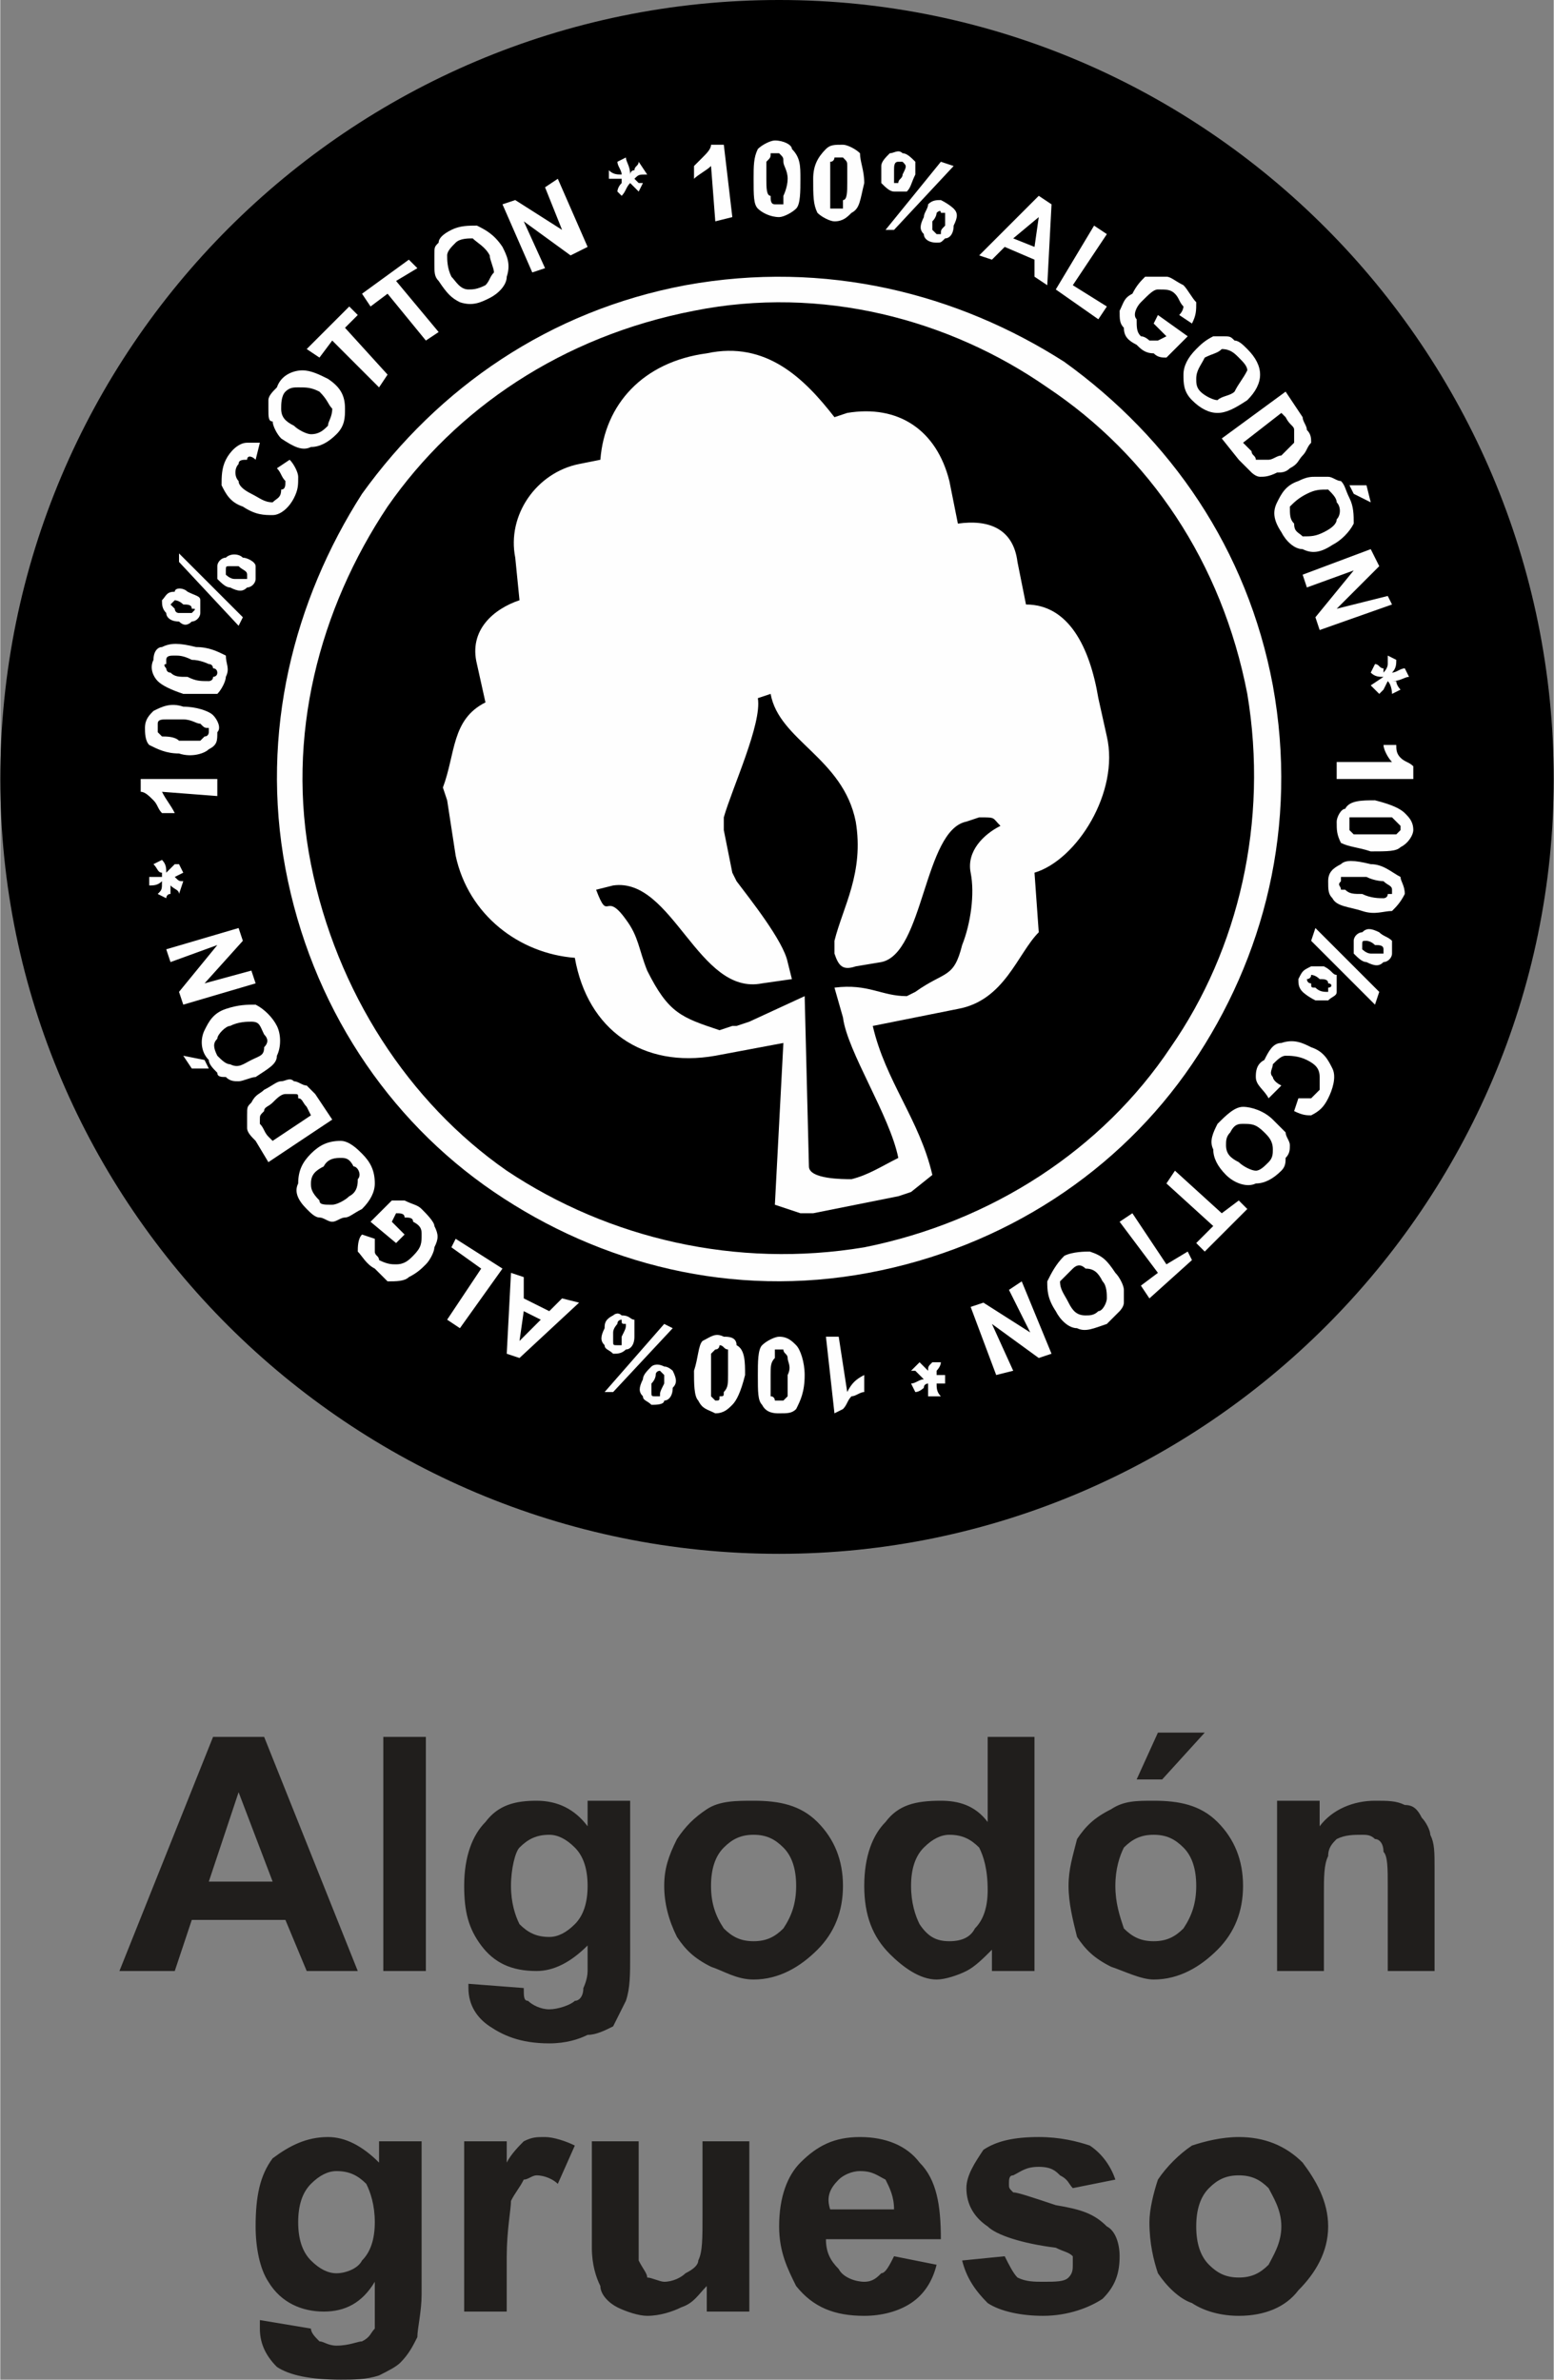 <?xml version="1.0" encoding="UTF-8"?>
<!DOCTYPE svg PUBLIC "-//W3C//DTD SVG 1.1//EN" "http://www.w3.org/Graphics/SVG/1.1/DTD/svg11.dtd">
<!-- Creator: CorelDRAW X7 -->
<svg xmlns="http://www.w3.org/2000/svg" xml:space="preserve" width="10mm" height="15.31mm" version="1.1" style="shape-rendering:geometricPrecision; text-rendering:geometricPrecision; image-rendering:optimizeQuality; fill-rule:evenodd; clip-rule:evenodd"
viewBox="0 0 365 559"
 xmlns:xlink="http://www.w3.org/1999/xlink">
 <rect x="0" y="0" width="365" height="559" fill="#808080" stroke="none"/>
 <defs>
  <style type="text/css">
   <![CDATA[
    .fil0 {fill:black}
    .fil2 {fill:#FEFEFE}
    .fil1 {fill:#201E1C;fill-rule:nonzero}
   ]]>
  </style>
 </defs>
 <g id="Capa_x0020_1">
  <g id="_1037780928">
   <path class="fil0" d="M183 365c-101,0 -183,-82 -183,-182 0,-101 82,-183 183,-183 100,0 182,82 182,183 0,100 -82,182 -182,182z"/>
   <path class="fil1" d="M84 463l-12 0 -5 -12 -22 0 -4 12 -13 0 22 -55 12 0 22 55zm-20 -21l-8 -21 -7 21 15 0zm26 21l0 -55 10 0 0 55 -10 0zm20 3l13 1c0,2 0,3 1,3 1,1 3,2 5,2 2,0 5,-1 6,-2 1,0 2,-1 2,-3 0,0 1,-2 1,-4l0 -6c-4,4 -8,6 -12,6 -6,0 -10,-2 -13,-6 -3,-4 -4,-8 -4,-14 0,-7 2,-12 5,-15 3,-4 7,-5 12,-5 5,0 9,2 12,6l0 -6 10 0 0 36c0,5 0,8 -1,11 -1,2 -2,4 -3,6 -2,1 -4,2 -6,2 -2,1 -5,2 -9,2 -7,0 -11,-2 -14,-4 -3,-2 -5,-5 -5,-9 0,0 0,-1 0,-1zm10 -23c0,4 1,7 2,9 2,2 4,3 7,3 2,0 4,-1 6,-3 2,-2 3,-5 3,-9 0,-4 -1,-7 -3,-9 -2,-2 -4,-3 -6,-3 -3,0 -5,1 -7,3 -1,1 -2,5 -2,9zm36 0c0,-4 1,-7 3,-11 2,-3 4,-5 7,-7 3,-2 7,-2 11,-2 6,0 11,1 15,5 4,4 6,9 6,15 0,6 -2,11 -6,15 -4,4 -9,7 -15,7 -4,0 -7,-2 -10,-3 -4,-2 -6,-4 -8,-7 -2,-4 -3,-8 -3,-12zm11 0c0,4 1,7 3,10 2,2 4,3 7,3 3,0 5,-1 7,-3 2,-3 3,-6 3,-10 0,-4 -1,-7 -3,-9 -2,-2 -4,-3 -7,-3 -3,0 -5,1 -7,3 -2,2 -3,5 -3,9zm76 20l-10 0 0 -5c-2,2 -4,4 -6,5 -2,1 -5,2 -7,2 -4,0 -8,-3 -11,-6 -4,-4 -6,-9 -6,-16 0,-7 2,-12 5,-15 3,-4 7,-5 13,-5 4,0 8,1 11,5l0 -20 11 0 0 55zm-29 -20c0,4 1,7 2,9 2,3 4,4 7,4 3,0 5,-1 6,-3 2,-2 3,-5 3,-9 0,-5 -1,-8 -2,-10 -2,-2 -4,-3 -7,-3 -2,0 -4,1 -6,3 -2,2 -3,5 -3,9zm37 0c0,-4 1,-7 2,-11 2,-3 4,-5 8,-7 3,-2 6,-2 10,-2 6,0 11,1 15,5 4,4 6,9 6,15 0,6 -2,11 -6,15 -4,4 -9,7 -15,7 -3,0 -7,-2 -10,-3 -4,-2 -6,-4 -8,-7 -1,-4 -2,-8 -2,-12zm11 0c0,4 1,7 2,10 2,2 4,3 7,3 3,0 5,-1 7,-3 2,-3 3,-6 3,-10 0,-4 -1,-7 -3,-9 -2,-2 -4,-3 -7,-3 -3,0 -5,1 -7,3 -1,2 -2,5 -2,9zm5 -25l5 -11 11 0 -10 11 -6 0zm70 45l-11 0 0 -20c0,-4 0,-7 -1,-8 0,-2 -1,-3 -2,-3 -1,-1 -2,-1 -3,-1 -2,0 -4,0 -6,1 -1,1 -2,2 -2,4 -1,2 -1,5 -1,9l0 18 -11 0 0 -40 10 0 0 6c3,-4 8,-6 13,-6 3,0 5,0 7,1 2,0 3,1 4,3 1,1 2,3 2,4 1,2 1,4 1,8l0 24zm-276 82l12 2c0,1 1,2 2,3 1,0 2,1 4,1 3,0 5,-1 6,-1 2,-1 2,-2 3,-3 0,-1 0,-2 0,-5l0 -6c-3,5 -7,7 -12,7 -5,0 -10,-2 -13,-7 -2,-3 -3,-8 -3,-13 0,-7 1,-12 4,-16 4,-3 8,-5 13,-5 4,0 8,2 12,6l0 -5 10 0 0 36c0,4 -1,8 -1,10 -1,2 -2,4 -4,6 -1,1 -3,2 -5,3 -3,1 -6,1 -9,1 -7,0 -12,-1 -15,-3 -3,-3 -4,-6 -4,-9 0,-1 0,-1 0,-2zm9 -23c0,4 1,7 3,9 2,2 4,3 6,3 2,0 5,-1 6,-3 2,-2 3,-5 3,-9 0,-4 -1,-7 -2,-9 -2,-2 -4,-3 -7,-3 -2,0 -4,1 -6,3 -2,2 -3,5 -3,9zm49 21l-10 0 0 -40 10 0 0 5c1,-2 3,-4 4,-5 2,-1 3,-1 5,-1 2,0 5,1 7,2l-4 9c-1,-1 -3,-2 -5,-2 -1,0 -2,1 -3,1 -1,2 -2,3 -3,5 0,2 -1,7 -1,13l0 13zm47 0l0 -6c-2,2 -3,4 -6,5 -2,1 -5,2 -8,2 -2,0 -5,-1 -7,-2 -2,-1 -4,-3 -4,-5 -1,-2 -2,-5 -2,-9l0 -25 11 0 0 18c0,6 0,9 0,10 1,2 2,3 2,4 1,0 3,1 4,1 2,0 4,-1 5,-2 2,-1 3,-2 3,-3 1,-2 1,-5 1,-11l0 -17 11 0 0 40 -10 0zm44 -13l10 2c-1,4 -3,7 -6,9 -3,2 -7,3 -11,3 -7,0 -12,-2 -16,-7 -2,-4 -4,-8 -4,-14 0,-7 2,-12 5,-15 4,-4 8,-6 14,-6 6,0 11,2 14,6 4,4 5,10 5,18l-27 0c0,3 1,5 3,7 1,2 4,3 6,3 2,0 3,-1 4,-2 1,0 2,-2 3,-4zm0 -11c0,-3 -1,-5 -2,-7 -2,-1 -3,-2 -6,-2 -2,0 -4,1 -5,2 -2,2 -3,4 -2,7l15 0zm16 12l10 -1c1,2 2,4 3,5 2,1 4,1 6,1 3,0 5,0 6,-1 1,-1 1,-2 1,-3 0,-1 0,-2 0,-2 -1,-1 -2,-1 -4,-2 -8,-1 -14,-3 -16,-5 -3,-2 -5,-5 -5,-9 0,-3 2,-6 4,-9 3,-2 7,-3 13,-3 5,0 9,1 12,2 3,2 5,5 6,8l-10 2c-1,-1 -1,-2 -3,-3 -1,-1 -2,-2 -5,-2 -3,0 -4,1 -6,2 -1,0 -1,1 -1,2 0,1 0,1 1,2 1,0 4,1 10,3 6,1 9,2 12,5 2,1 3,4 3,7 0,4 -1,7 -4,10 -3,2 -8,4 -14,4 -5,0 -10,-1 -13,-3 -3,-3 -5,-6 -6,-10zm44 -9c0,-3 1,-7 2,-10 2,-3 5,-6 8,-8 3,-1 7,-2 11,-2 6,0 11,2 15,6 3,4 6,9 6,15 0,6 -3,11 -7,15 -3,4 -8,6 -14,6 -4,0 -8,-1 -11,-3 -3,-1 -6,-4 -8,-7 -1,-3 -2,-7 -2,-12zm11 1c0,4 1,7 3,9 2,2 4,3 7,3 3,0 5,-1 7,-3 1,-2 3,-5 3,-9 0,-4 -2,-7 -3,-9 -2,-2 -4,-3 -7,-3 -3,0 -5,1 -7,3 -2,2 -3,5 -3,9z"/>
   <g>
    <path class="fil2" d="M161 67l0 0 0 0c33,-6 64,2 89,18 25,18 43,44 49,76l0 0 0 0 0 0 0 0c6,33 -2,64 -19,89 -17,25 -44,43 -76,49l0 0 0 0 0 0 0 0c-32,6 -63,-2 -88,-19 -25,-17 -43,-44 -49,-76l0 0 0 0 0 0 0 0c-6,-32 2,-63 18,-88 18,-25 44,-43 76,-49l0 0 0 0zm2 6l0 0 0 0 0 0 0 0c-31,6 -56,23 -72,46 -16,24 -24,54 -18,84l0 0 0 0 0 0 0 0c6,30 23,56 46,72 24,16 54,23 84,18l0 0 0 0 0 0 0 0c30,-6 56,-23 72,-47 16,-23 23,-53 18,-83l0 0 0 0 0 0 0 0c-6,-31 -23,-56 -47,-72 -23,-16 -53,-24 -83,-18z"/>
    <path class="fil2" d="M219 320l2 0c0,1 -1,2 -1,2 0,1 0,1 0,1 0,0 0,0 1,0 1,0 1,0 1,0l0 2c-1,0 -2,0 -2,0 0,1 0,2 1,3l-3 0c0,0 0,-1 0,-3 0,0 -1,0 -1,1 0,0 -1,1 -2,1l-1 -2c1,0 2,-1 3,-1l-2 -2c0,0 -1,0 -1,0l2 -2 2 2c0,-1 0,-1 1,-2zm21 -19l7 17 -3 1 -11 -8 5 11 -4 1 -6 -16 3 -1 11 7 -5 -10 3 -2zm19 0c-1,-2 -2,-3 -4,-3 -1,-1 -2,-1 -3,0 -1,1 -2,2 -3,3 0,2 1,3 2,5 1,2 2,3 4,3 1,0 2,0 3,-1 1,0 2,-2 2,-3 0,-1 0,-3 -1,-4zm3 -2c1,1 2,3 2,4 0,1 0,2 0,3 0,1 -1,2 -1,2 -1,1 -2,2 -3,3 -3,1 -5,2 -7,1 -2,0 -4,-2 -5,-4 -2,-3 -2,-5 -2,-7 1,-2 2,-4 4,-6 2,-1 5,-1 6,-1 3,1 4,2 6,5zm4 -14l8 12 5 -3 1 2 -10 9 -2 -3 4 -3 -9 -12 3 -2zm10 -10l11 10 4 -3 2 2 -10 10 -2 -2 4 -4 -11 -10 2 -3zm21 -9c-2,-2 -3,-2 -5,-2 -1,0 -2,0 -3,2 -1,1 -1,2 -1,3 0,2 1,3 3,4 1,1 3,2 4,2 1,0 2,-1 3,-2 1,-1 1,-2 1,-3 0,-2 -1,-3 -2,-4zm2 -3c1,1 2,2 3,3 0,1 1,2 1,3 0,1 0,2 -1,3 0,1 0,2 -1,3 -2,2 -4,3 -6,3 -2,1 -5,0 -7,-2 -2,-2 -3,-4 -3,-6 -1,-2 0,-4 1,-6 2,-2 4,-4 6,-4 2,0 5,1 7,3zm2 -8l-3 3c-1,-2 -3,-3 -3,-5 0,-1 0,-3 2,-4 1,-2 2,-4 4,-4 3,-1 5,0 7,1 3,1 4,3 5,5 1,2 0,5 -1,7 -1,2 -2,3 -4,4 -1,0 -2,0 -4,-1l1 -3c1,0 2,0 3,0 1,-1 1,-1 2,-2 0,-1 0,-2 0,-3 0,-2 -1,-3 -3,-4 -2,-1 -4,-1 -5,-1 -1,0 -2,1 -3,2 0,1 -1,2 0,3 0,0 0,1 2,2zm9 -25c-1,-1 -2,-1 -2,-1 0,1 -1,1 -1,1 0,0 0,1 1,1 0,1 0,1 1,1 1,1 2,1 3,1 0,-1 0,-1 0,-1 1,0 1,-1 0,-1 0,-1 -1,-1 -2,-1zm1 -3c2,1 2,2 3,2 0,1 0,2 0,4 0,1 -1,1 -2,2 -1,0 -2,0 -3,0 -2,-1 -3,-2 -3,-2 -1,-1 -1,-2 -1,-3 1,-2 1,-2 3,-3 0,0 2,0 3,0zm-3 -6l1 -3 15 15 -1 3 -15 -15zm15 1c-1,-1 -2,-1 -2,-1 -1,0 -1,0 -1,1 0,0 0,0 0,1 0,0 1,1 2,1 1,0 2,0 2,0 1,0 1,0 1,0 0,-1 0,-1 0,-1 0,-1 -1,-1 -2,-1zm1 -3c1,1 2,1 3,2 0,1 0,2 0,3 0,1 -1,2 -2,2 -1,1 -2,1 -4,0 -1,0 -2,-1 -3,-2 0,0 0,-2 0,-3 0,-1 1,-2 2,-2 1,-1 2,-1 4,0zm3 -9c0,-1 0,-1 0,-1 0,-1 -1,-1 -2,-2 0,0 -2,0 -4,-1 -2,0 -3,0 -4,0 -1,0 -1,0 -2,0 0,0 0,1 0,1 -1,1 0,1 0,2 0,0 1,0 1,0 1,1 2,1 4,1 2,1 4,1 5,1 0,0 1,0 1,-1 1,0 1,0 1,0zm3 0c-1,2 -2,3 -3,4 -2,0 -4,1 -7,0 -3,-1 -6,-1 -7,-3 -1,-1 -1,-2 -1,-4 0,-2 1,-3 3,-4 1,-1 3,-1 7,0 3,0 5,2 7,3 0,1 1,2 1,4zm-1 -15c0,-1 0,-1 0,-1 -1,-1 -1,-1 -2,-2 0,0 -2,0 -4,0 -2,0 -3,0 -5,0 0,0 -1,0 -1,0 0,1 0,1 0,2 0,0 0,0 0,1 0,0 0,0 1,1 1,0 3,0 4,0 3,0 4,0 5,0 1,0 1,0 1,0 1,-1 1,-1 1,-1zm3 0c0,1 -1,3 -3,4 -1,1 -3,1 -7,1 -3,-1 -5,-1 -7,-2 -1,-2 -1,-3 -1,-5 0,-1 1,-3 2,-3 1,-2 4,-2 7,-2 4,1 6,2 7,3 1,1 2,2 2,4zm-18 -12l0 -4 13 0c-1,-1 -2,-3 -2,-4l3 0c0,1 0,2 1,3 1,1 2,1 3,2l0 3 -18 0zm8 -25l1 -2c1,0 1,1 2,1 0,1 0,1 0,1 0,0 1,-1 1,-2 0,-1 0,-1 0,-2l2 1c0,1 0,2 -1,3 1,0 2,-1 3,-1l1 2c-1,0 -2,1 -4,1 1,0 1,0 1,0 0,1 1,2 1,2l-2 1c0,0 0,-2 -1,-3l-1 2c-1,1 -1,1 -1,1l-2 -2 3 -2c-1,0 -2,0 -3,-1zm-16 -23l16 -6 2 4 -10 10 12 -3 1 2 -17 6 -1 -3 9 -11 -11 4 -1 -3zm11 -21l4 0 1 4 -4 -2 -1 -2zm-10 2c-2,1 -3,2 -4,3 0,2 0,3 1,4 0,2 1,2 2,3 2,0 3,0 5,-1 2,-1 3,-2 3,-3 1,-1 1,-3 0,-4 0,-1 -1,-2 -2,-3 -2,0 -3,0 -5,1zm-2 -3c2,-1 3,-1 4,-1 1,0 3,0 3,0 1,0 2,1 3,1 1,1 1,2 2,4 1,2 1,4 1,6 -1,2 -3,4 -5,5 -3,2 -5,2 -7,1 -2,0 -4,-2 -5,-4 -2,-3 -2,-5 -1,-7 1,-2 2,-4 5,-5zm-4 -16l-9 7 2 2c0,1 1,1 1,2 0,0 1,0 1,0 1,0 2,0 2,0 1,0 2,-1 3,-1 1,-1 2,-2 3,-3 0,0 0,-1 0,-1 0,-1 0,-1 0,-2 0,-1 -1,-1 -2,-3l-1 -1zm1 -5l4 6c0,1 1,2 1,3 1,1 1,2 1,3 -1,1 -1,2 -2,3 -1,1 -1,2 -3,3 -1,1 -2,1 -3,1 -2,1 -3,1 -4,1 -1,0 -2,-1 -2,-1 -1,-1 -2,-2 -3,-3l-4 -5 15 -11zm-19 -8c-1,2 -2,3 -2,5 0,1 0,2 1,3 1,1 3,2 4,2 1,-1 3,-1 4,-2 1,-2 2,-3 3,-5 0,-1 -1,-2 -2,-3 -1,-1 -2,-2 -4,-2 -1,1 -2,1 -4,2zm-2 -2c1,-1 2,-2 4,-3 1,0 1,0 2,0 2,0 2,0 3,1 1,0 2,1 3,2 2,2 3,4 3,6 0,2 -1,4 -3,6 -3,2 -5,3 -7,3 -2,0 -4,-1 -6,-3 -2,-2 -2,-4 -2,-6 0,-2 1,-4 3,-6zm-10 -6l1 -2 7 5 -5 5c-1,0 -2,0 -3,-1 -2,0 -3,-1 -4,-2 -2,-1 -3,-2 -3,-4 -1,-1 -1,-2 -1,-4 1,-2 1,-3 3,-4 1,-2 2,-3 3,-4 2,0 3,0 5,0 1,0 2,1 4,2 1,1 2,3 3,4 0,2 0,3 -1,5l-3 -2c1,-1 1,-2 1,-2 -1,-1 -1,-2 -2,-3 -1,-1 -2,-1 -4,-1 -1,0 -2,1 -4,3 -1,1 -2,3 -1,4 0,2 0,3 1,4 1,0 2,1 2,1 1,0 2,0 2,0l2 -1 -3 -3zm-23 -8l9 -15 3 2 -8 12 8 5 -2 3 -10 -7zm-5 -10l1 -7 -6 5 5 2zm3 9l-3 -2 0 -4 -7 -3 -3 3 -3 -1 14 -14 3 2 -1 19zm-27 -15c0,1 0,2 0,2 0,0 1,1 1,1 0,0 0,0 1,0 0,-1 0,-1 1,-2 0,-2 0,-3 0,-3 0,0 -1,0 -1,0 0,-1 -1,0 -1,0 0,0 0,1 -1,2zm-2 -1c0,-1 1,-2 1,-3 1,-1 2,-1 3,-1 2,1 3,2 3,2 1,1 1,2 0,4 0,2 -1,3 -2,3 -1,1 -1,1 -2,1 -2,0 -3,-1 -3,-2 -1,-1 -1,-2 0,-4zm-7 3l-2 0 13 -16 3 1 -14 15zm0 -14c0,1 0,2 0,2 0,1 0,1 0,1 1,0 1,0 1,0 0,-1 1,-1 1,-2 1,-2 1,-2 0,-3 0,0 0,0 -1,0 0,0 0,0 0,0 -1,0 -1,1 -1,2zm-3 -1c0,-1 1,-2 2,-3 1,0 2,-1 3,0 1,0 2,1 3,2 0,0 0,2 0,3 -1,2 -1,3 -2,4 -1,0 -2,0 -3,0 -1,0 -2,-1 -3,-2 0,-1 0,-2 0,-4zm-10 -2c0,0 -1,0 -1,0 0,0 0,1 -1,1 0,1 0,3 0,5 0,2 0,3 0,4 0,1 0,1 0,2 1,0 1,0 1,0 1,0 1,0 2,0 0,0 0,-1 0,-2 1,0 1,-2 1,-4 0,-2 0,-3 0,-4 0,-1 0,-1 -1,-2 0,0 0,0 -1,0zm1 -3c1,0 3,1 4,2 0,2 1,4 1,7 -1,4 -1,6 -3,7 -1,1 -2,2 -4,2 -1,0 -3,-1 -4,-2 -1,-2 -1,-4 -1,-8 0,-3 1,-5 3,-7 1,-1 2,-1 4,-1zm-16 2c0,0 0,0 -1,0 0,1 0,1 -1,2 0,1 0,2 0,4 0,2 0,4 1,4 0,1 0,2 1,2 0,0 0,0 1,0 0,0 0,0 1,0 0,-1 0,-1 0,-2 0,0 1,-2 1,-4 0,-2 -1,-3 -1,-4 0,-1 0,-1 -1,-2 0,0 0,0 -1,0zm0 -3c2,0 4,1 4,2 2,2 2,4 2,7 0,3 0,6 -1,7 -1,1 -3,2 -4,2 -2,0 -4,-1 -5,-2 -1,-1 -1,-3 -1,-7 0,-3 0,-5 1,-7 1,-1 3,-2 4,-2zm-10 18l-4 1 -1 -13c-1,1 -3,2 -4,3l0 -3c0,0 1,-1 2,-2 1,-1 2,-2 2,-3l3 0 2 17zm-26 -5l-1 -1c0,0 0,-1 1,-2 0,0 0,-1 0,-1 0,0 -1,0 -2,0 0,0 -1,0 -1,0l0 -2c1,1 2,1 3,1 0,-1 -1,-2 -1,-3l2 -1c0,1 1,2 1,4 0,0 0,-1 1,-1 0,-1 1,-1 1,-2l2 3c-2,0 -2,0 -3,1l1 1c1,0 1,0 1,0l-1 2 -2 -2c-1,1 -1,2 -2,3zm-21 18l-7 -16 3 -1 11 7 -4 -10 3 -2 7 16 -4 2 -11 -8 5 11 -3 1zm-19 1c1,1 2,3 4,3 1,0 2,0 4,-1 1,-1 1,-2 2,-3 0,-1 -1,-3 -1,-4 -1,-2 -3,-3 -4,-4 -1,0 -3,0 -4,1 -1,1 -2,2 -2,3 0,1 0,3 1,5zm-3 1c-1,-1 -1,-2 -1,-4 0,-1 0,-2 0,-2 0,-2 0,-2 1,-3 0,-1 1,-2 3,-3 2,-1 4,-1 6,-1 2,1 4,2 6,5 1,2 2,4 1,7 0,2 -2,4 -4,5 -2,1 -4,2 -7,1 -2,-1 -3,-2 -5,-5zm-3 14l-9 -11 -4 3 -2 -3 11 -8 2 2 -5 3 10 12 -3 2zm-11 11l-11 -11 -3 4 -3 -2 10 -10 2 2 -3 3 10 11 -2 3zm-20 9c1,1 3,2 4,2 2,0 3,-1 4,-2 0,-1 1,-2 1,-4 -1,-1 -1,-2 -3,-4 -2,-1 -3,-1 -5,-1 -1,0 -2,0 -3,1 -1,1 -1,3 -1,4 0,2 1,3 3,4zm-3 3c-1,-1 -2,-3 -2,-4 -1,0 -1,-1 -1,-3 0,0 0,-1 0,-2 0,-1 1,-2 2,-3 1,-3 4,-4 6,-4 2,0 4,1 6,2 3,2 4,4 4,7 0,2 0,4 -2,6 -2,2 -4,3 -6,3 -2,1 -4,0 -7,-2zm-1 7l3 -2c1,1 2,3 2,4 0,2 0,3 -1,5 -1,2 -3,4 -5,4 -2,0 -4,0 -7,-2 -3,-1 -4,-3 -5,-5 0,-2 0,-4 1,-6 1,-2 3,-4 5,-4 1,0 2,0 3,0l-1 4c-1,-1 -2,-1 -2,0 -1,0 -2,0 -2,1 -1,1 -1,3 0,4 0,1 1,2 3,3 2,1 3,2 5,2 1,-1 2,-1 2,-3 1,0 1,-1 1,-2 -1,-1 -1,-2 -2,-3zm-10 26c1,0 2,0 2,0 1,0 1,0 1,0 0,-1 0,-1 0,-1 0,-1 -1,-1 -2,-2 -1,0 -2,0 -2,0 -1,0 -1,0 -1,1 0,0 0,0 0,1 0,0 1,1 2,1zm-1 2c-1,0 -2,-1 -3,-2 0,-1 0,-2 0,-3 0,-1 1,-2 2,-2 1,-1 3,-1 4,0 1,0 3,1 3,2 0,1 0,2 0,3 0,1 -1,2 -2,2 -1,1 -2,1 -4,0zm3 7l-1 2 -14 -15 0 -2 15 15zm-15 -1c1,0 2,0 3,0 0,0 0,0 0,0 1,-1 1,-1 0,-1 0,-1 -1,-1 -2,-1 -1,-1 -2,-1 -2,-1 0,0 0,0 -1,1 0,0 0,0 1,1 0,0 0,1 1,1zm0 2c-2,0 -3,-1 -3,-2 -1,-1 -1,-2 -1,-3 1,-1 1,-2 3,-2 0,-1 2,-1 3,0 2,1 3,1 3,2 0,1 0,2 0,3 0,1 -1,2 -2,2 -1,1 -2,1 -3,0zm-3 10c-1,0 0,1 0,1 0,0 0,1 1,1 1,1 2,1 4,1 2,1 3,1 5,1 0,0 1,0 1,-1 0,0 1,0 1,-1 0,0 0,-1 -1,-1 0,0 0,-1 -1,-1 0,0 -2,-1 -4,-1 -2,-1 -3,-1 -4,-1 -1,0 -2,0 -2,1 0,0 0,0 0,1zm-3 -1c0,-2 1,-3 2,-3 2,-1 4,-1 8,0 3,0 5,1 7,2 0,2 1,3 0,5 0,1 -1,3 -2,4 -2,0 -4,0 -8,0 -3,-1 -5,-2 -6,-3 -1,-1 -2,-3 -1,-5zm1 16c0,0 0,1 0,1 0,0 1,1 1,1 1,0 3,0 4,1 3,0 4,0 5,0 0,0 1,-1 1,-1 1,0 1,-1 1,-1 0,0 0,-1 0,-1 -1,0 -1,0 -2,-1 -1,0 -2,-1 -4,-1 -2,0 -4,0 -4,0 -1,0 -2,0 -2,1 0,0 0,1 0,1zm-3 0c0,-2 1,-3 2,-4 2,-1 4,-2 7,-1 3,0 6,1 7,2 1,1 2,3 1,4 0,2 0,3 -2,4 -1,1 -4,2 -7,1 -3,0 -5,-1 -7,-2 -1,-1 -1,-3 -1,-4zm17 12l0 4 -13 -1c1,2 2,3 3,5l-3 0c-1,-1 -1,-2 -2,-3 -1,-1 -2,-2 -3,-2l0 -3 18 0zm-8 24l-1 3c0,-1 -1,-1 -2,-2 0,0 0,0 0,0 0,0 0,1 0,2 -1,0 -1,1 -1,1l-2 -1c1,-1 1,-1 1,-3 -1,1 -2,1 -3,1l0 -2c0,0 2,0 3,0 0,0 0,0 0,-1 -1,0 -1,-1 -2,-2l2 -1c1,1 1,2 1,3l2 -2c0,0 0,0 1,0l1 2 -2 1c1,1 1,1 2,1zm17 24l-17 5 -1 -3 9 -11 -11 4 -1 -3 17 -5 1 3 -9 10 11 -3 1 3zm-11 20l-4 0 -2 -3 5 1 1 2zm10 -2c2,-1 3,-1 3,-3 1,-1 1,-2 0,-3 -1,-2 -1,-3 -3,-3 -1,0 -3,0 -5,1 -1,0 -3,2 -3,3 -1,1 -1,2 0,4 1,1 2,2 3,2 2,1 3,0 5,-1zm1 4c-1,0 -3,1 -4,1 -1,0 -2,0 -3,-1 -1,0 -2,0 -2,-1 -1,-1 -2,-2 -2,-3 -2,-2 -2,-5 -1,-7 1,-2 2,-4 5,-5 3,-1 5,-1 7,-1 2,1 4,3 5,5 1,2 1,5 0,7 0,2 -2,3 -5,5zm4 15l9 -6 -1 -2c-1,-1 -1,-2 -2,-2 0,-1 0,-1 -1,-1 0,0 -1,0 -2,0 -1,0 -2,1 -3,2 -1,1 -2,1 -2,2 -1,1 -1,1 -1,2 0,0 0,1 0,1 1,1 1,2 2,3l1 1zm-1 5l-3 -5c-1,-1 -2,-2 -2,-3 0,-1 0,-2 0,-3 0,-2 0,-2 1,-3 1,-2 2,-2 3,-3 2,-1 3,-2 4,-2 1,0 2,-1 3,0 1,0 2,1 3,1 1,1 1,1 2,2l4 6 -15 10zm19 8c2,-1 2,-3 2,-4 1,-1 0,-3 -1,-3 -1,-2 -2,-2 -3,-2 -1,0 -3,0 -4,2 -2,1 -3,2 -3,4 0,1 0,2 2,4 0,1 1,1 3,1 1,0 3,-1 4,-2zm3 3c-2,1 -3,2 -4,2 -1,0 -2,1 -3,1 -1,0 -2,-1 -3,-1 -1,0 -2,-1 -3,-2 -2,-2 -3,-4 -2,-6 0,-3 1,-5 3,-7 2,-2 4,-3 7,-3 2,0 4,2 5,3 2,2 3,4 3,7 0,2 -1,4 -3,6zm10 6l-2 2 -6 -5 5 -5c0,0 2,0 3,0 2,1 3,1 4,2 1,1 3,3 3,4 1,2 1,3 0,5 0,1 -1,3 -2,4 -1,1 -2,2 -4,3 -1,1 -3,1 -5,1 -1,-1 -2,-2 -3,-3 -2,-1 -3,-3 -4,-4 0,-1 0,-3 1,-4l3 1c0,1 0,2 0,3 0,1 1,1 1,2 2,1 3,1 4,1 2,0 3,-1 4,-2 2,-2 2,-3 2,-5 0,-1 0,-2 -2,-3 0,-1 -1,-1 -2,-1 0,-1 -1,-1 -2,-1l-1 2 3 3zm23 8l-10 14 -3 -2 8 -12 -7 -5 1 -2 11 7zm5 10l-1 7 5 -5 -4 -2zm-3 -9l3 1 0 5 6 3 3 -3 4 1 -14 13 -3 -1 1 -19zm26 15c1,-2 1,-2 1,-3 -1,0 -1,0 -1,-1 0,0 -1,0 -1,1 0,0 -1,1 -1,2 0,1 0,2 0,2 0,1 0,1 1,1 0,0 0,0 1,0 0,-1 0,-1 0,-2zm3 0c0,2 -1,3 -2,3 -1,1 -2,1 -3,1 -1,-1 -2,-1 -2,-2 -1,-1 -1,-2 0,-4 0,-1 0,-2 2,-3 0,0 1,-1 2,0 2,0 2,1 3,1 0,2 0,3 0,4zm7 -3l2 1 -14 15 -2 0 14 -16zm0 14c0,-1 0,-1 0,-2 0,0 0,0 -1,-1 0,0 -1,0 -1,1 0,0 0,1 -1,2 0,1 0,2 0,2 0,1 0,1 1,1 0,0 0,0 1,0 0,-1 0,-1 1,-3zm2 1c0,2 -1,3 -2,3 0,1 -2,1 -3,1 -1,-1 -2,-1 -2,-2 -1,-1 -1,-2 0,-4 0,-1 1,-2 2,-3 0,0 1,-1 3,0 1,0 2,1 2,1 1,2 1,3 0,4zm10 3c1,0 1,0 1,-1 1,0 1,0 1,-1 1,-1 1,-2 1,-4 0,-2 0,-4 0,-5 0,0 0,-1 0,-1 -1,0 -1,-1 -2,-1 0,0 0,1 -1,1 0,0 0,0 -1,1 0,1 0,2 0,4 0,2 0,4 0,5 0,0 0,1 0,1 1,1 1,1 1,1zm0 3c-2,-1 -3,-1 -4,-3 -1,-1 -1,-4 -1,-7 1,-3 1,-6 2,-7 2,-1 3,-2 5,-1 1,0 3,0 3,2 2,1 2,4 2,7 -1,4 -2,6 -3,7 -1,1 -2,2 -4,2zm15 -3c0,0 1,0 1,0 0,0 1,-1 1,-1 0,-1 0,-3 0,-5 1,-2 0,-3 0,-4 0,-1 -1,-1 -1,-2 0,0 0,0 -1,0 0,0 0,0 -1,0 0,1 0,1 0,2 -1,1 -1,2 -1,4 0,2 0,4 0,5 1,0 1,1 1,1 0,0 1,0 1,0zm0 3c-1,0 -3,0 -4,-2 -1,-1 -1,-3 -1,-7 0,-3 0,-6 1,-7 1,-1 3,-2 4,-2 2,0 3,1 4,2 1,1 2,4 2,7 0,4 -1,6 -2,8 -1,1 -2,1 -4,1zm11 -18l3 0 2 13c1,-2 2,-3 4,-4l0 4c-1,0 -2,1 -3,1 -1,1 -1,2 -2,3l-2 1 -2 -18z"/>
    <path class="fil2" d="M107 201c3,14 15,23 28,24 3,17 16,26 33,23l16 -3 -2 38 6 2 3 0 20 -4 3 -1 5 -4c-3,-13 -11,-22 -14,-35l20 -4c11,-2 14,-13 19,-18l-1 -14c10,-3 20,-19 17,-32l-2 -9c-2,-12 -7,-22 -17,-22l-2 -10c-1,-8 -7,-10 -14,-9l-2 -10c-3,-12 -12,-18 -24,-16l-3 1c-7,-9 -16,-18 -30,-15 -15,2 -24,12 -25,25l-5 1c-10,2 -17,12 -15,22l1 10c-6,2 -12,7 -10,15l2 9c-8,4 -7,12 -10,20l1 3 2 13zm63 -9c2,-7 9,-22 8,-28l3 -1c2,11 17,15 20,30 2,12 -3,20 -5,28l0 3c1,3 2,4 5,3l6 -1c10,-2 10,-31 20,-33l3 -1c4,0 3,0 5,2 -4,2 -8,6 -7,11 1,5 0,12 -2,17 -2,8 -4,6 -11,11l-2 1c-6,0 -9,-3 -17,-2l2 7c1,8 11,23 13,33 -4,2 -7,4 -11,5 -2,0 -10,0 -10,-3l-1 -40 -13 6 -3 1 -1 0 -3 1c-9,-3 -12,-4 -17,-14 -2,-5 -2,-8 -5,-12 -5,-7 -4,1 -7,-7l4 -1c14,-2 20,26 35,23l7 -1 -1 -4c-1,-5 -9,-15 -12,-19l-1 -2 -2 -10 0 -3z"/>
   </g>
  </g>
 </g>
</svg>
